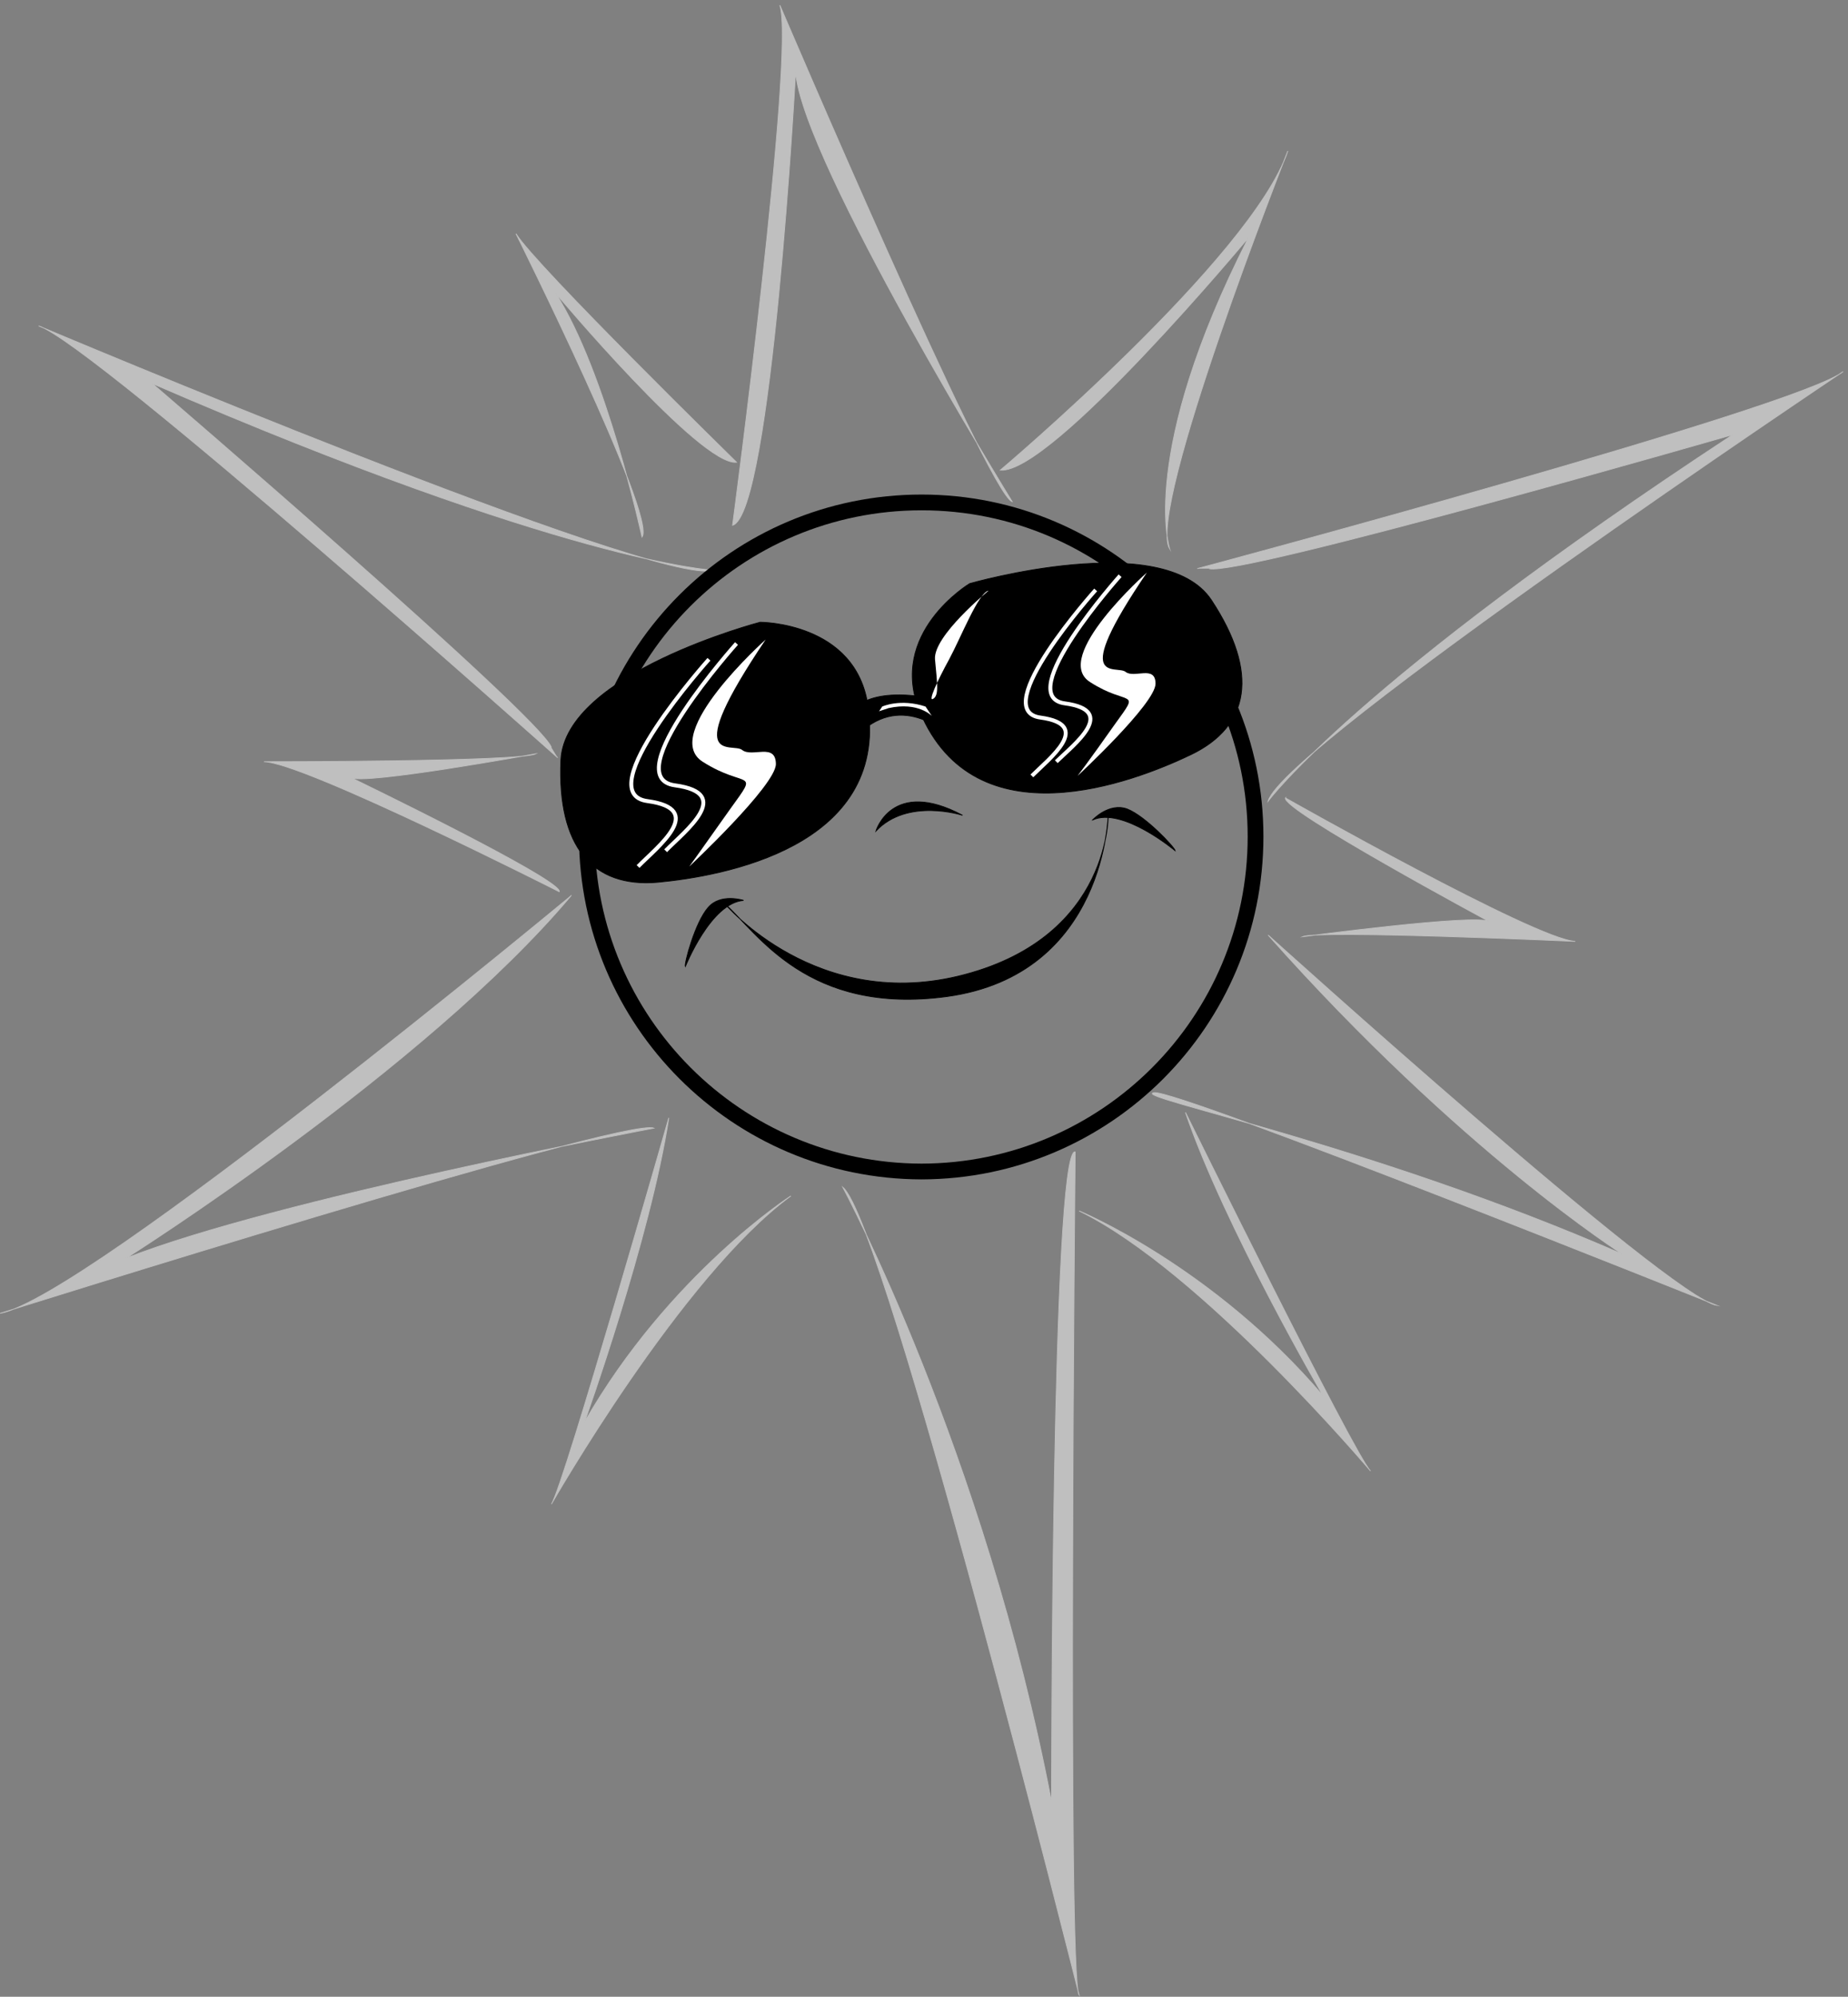 <svg xmlns="http://www.w3.org/2000/svg" xml:space="preserve" width="312.062" height="336.986"><rect width="100%" height="100%" fill="#808080" stroke="none"/><path d="M940.25 1875.25s79.75 599.75 60 660c0 0 264.75-620.25 295-630 0 0-265.25 429.75-275 545 0 0-30.25-560.25-80-575" style="fill:#bfbfbf;fill-opacity:1;fill-rule:nonzero;stroke:none" transform="matrix(.133 0 0 -.133 -1.347 338.06)"/><path d="M940.25 1875.25s79.75 599.75 60 660c0 0 264.75-620.25 295-630 0 0-265.25 429.75-275 545 0 0-30.25-560.25-80-575z" style="fill:none;stroke:#bfbfbf;stroke-width:1;stroke-linecap:butt;stroke-linejoin:miter;stroke-miterlimit:10;stroke-dasharray:none;stroke-opacity:1" transform="matrix(.133 0 0 -.133 -1.347 338.06)"/><path d="M1280.25 1945.25s319.75 269.75 365 405c0 0-180.25-455.25-150-505 0 0-40.25 119.75 100 395 0 0-250.25-300.25-315-295" style="fill:#bfbfbf;fill-opacity:1;fill-rule:nonzero;stroke:none" transform="matrix(.133 0 0 -.133 -1.347 338.06)"/><path d="M1280.25 1945.25s319.75 269.75 365 405c0 0-180.25-455.25-150-505 0 0-40.25 119.75 100 395 0 0-250.25-300.25-315-295z" style="fill:none;stroke:#bfbfbf;stroke-width:1;stroke-linecap:butt;stroke-linejoin:miter;stroke-miterlimit:10;stroke-dasharray:none;stroke-opacity:1" transform="matrix(.133 0 0 -.133 -1.347 338.06)"/><path d="M945.25 1955.25s-255.25 249.75-280 290c0 0 179.75-360.25 160-385 0 0-45.25 209.75-110 310 0 0 184.75-220.25 230-215" style="fill:#bfbfbf;fill-opacity:1;fill-rule:nonzero;stroke:none" transform="matrix(.133 0 0 -.133 -1.347 338.06)"/><path d="M945.25 1955.25s-255.25 249.75-280 290c0 0 179.75-360.25 160-385 0 0-45.25 209.75-110 310 0 0 184.75-220.25 230-215z" style="fill:none;stroke:#bfbfbf;stroke-width:1;stroke-linecap:butt;stroke-linejoin:miter;stroke-miterlimit:10;stroke-dasharray:none;stroke-opacity:1" transform="matrix(.133 0 0 -.133 -1.347 338.06)"/><path d="M1530.25 1820.25s764.75 204.75 820 250c0 0-710.25-475.25-730-545 0 0 109.75 149.75 590 465 0 0-625.25-180.25-665-170" style="fill:#bfbfbf;fill-opacity:1;fill-rule:nonzero;stroke:none" transform="matrix(.133 0 0 -.133 -1.347 338.06)"/><path d="M1530.25 1820.25s764.75 204.75 820 250c0 0-710.25-475.25-730-545 0 0 109.75 149.75 590 465 0 0-625.25-180.25-665-170" style="fill:none;stroke:#bfbfbf;stroke-width:1;stroke-linecap:butt;stroke-linejoin:miter;stroke-miterlimit:10;stroke-dasharray:none;stroke-opacity:1" transform="matrix(.133 0 0 -.133 -1.347 338.06)"/><path d="M1620.25 1355.25s509.75-460.25 570-470c0 0-685.25 274.75-715 270-30.25-5.25 274.75-65.25 595-205 0 0-205.25 129.75-450 405" style="fill:#bfbfbf;fill-opacity:1;fill-rule:nonzero;stroke:none" transform="matrix(.133 0 0 -.133 -1.347 338.06)"/><path d="M1620.25 1355.25s509.75-460.25 570-470c0 0-685.25 274.75-715 270-30.25-5.25 274.75-65.25 595-205 0 0-205.25 129.75-450 405z" style="fill:none;stroke:#bfbfbf;stroke-width:1;stroke-linecap:butt;stroke-linejoin:miter;stroke-miterlimit:10;stroke-dasharray:none;stroke-opacity:1" transform="matrix(.133 0 0 -.133 -1.347 338.06)"/><path d="M1515.25 1130.25s214.75-435.25 235-455c0 0-215.25 254.75-370 330 0 0 169.75-70.25 310-235 0 0-125.25 214.75-175 360" style="fill:#bfbfbf;fill-opacity:1;fill-rule:nonzero;stroke:none" transform="matrix(.133 0 0 -.133 -1.347 338.06)"/><path d="M1515.25 1130.25s214.75-435.25 235-455c0 0-215.25 254.75-370 330 0 0 169.75-70.25 310-235 0 0-125.25 214.75-175 360z" style="fill:none;stroke:#bfbfbf;stroke-width:1;stroke-linecap:butt;stroke-linejoin:miter;stroke-miterlimit:10;stroke-dasharray:none;stroke-opacity:1" transform="matrix(.133 0 0 -.133 -1.347 338.06)"/><path d="M1375.25 1080.25s-10.25-1050.25 5-1070c0 0-245.25 979.75-300 1025 0 0 179.75-335.25 265-780 0 0-.25 829.75 30 825" style="fill:#bfbfbf;fill-opacity:1;fill-rule:nonzero;stroke:none" transform="matrix(.133 0 0 -.133 -1.347 338.06)"/><path d="M1375.25 1080.25s-10.25-1050.25 5-1070c0 0-245.25 979.75-300 1025 0 0 179.75-335.25 265-780 0 0-.25 829.75 30 825z" style="fill:none;stroke:#bfbfbf;stroke-width:1;stroke-linecap:butt;stroke-linejoin:miter;stroke-miterlimit:10;stroke-dasharray:none;stroke-opacity:1" transform="matrix(.133 0 0 -.133 -1.347 338.06)"/><path d="M859.25 1123.25s-133.301-466.641-149-490c0 0 165.301 289.582 304 391 0 0-154.352-99.199-262-287 0 0 83.91 234.289 107 386" style="fill:#bfbfbf;fill-opacity:1;fill-rule:nonzero;stroke:none" transform="matrix(.133 0 0 -.133 -1.347 338.06)"/><path d="M859.25 1123.25s-133.301-466.641-149-490c0 0 165.301 289.582 304 391 0 0-154.352-99.199-262-287 0 0 83.91 234.289 107 386z" style="fill:none;stroke:#bfbfbf;stroke-width:1;stroke-linecap:butt;stroke-linejoin:miter;stroke-miterlimit:10;stroke-dasharray:none;stroke-opacity:1" transform="matrix(.133 0 0 -.133 -1.347 338.06)"/><path d="M735.25 1405.25S120 895 10.25 875.25c0 0 794.75 249.75 830 235 0 0-480.25-90.25-670-165 0 0 379.75 239.75 565 460" style="fill:#bfbfbf;fill-opacity:1;fill-rule:nonzero;stroke:none" transform="matrix(.133 0 0 -.133 -1.347 338.06)"/><path d="M735.25 1405.25S120 895 10.25 875.25c0 0 794.75 249.75 830 235 0 0-480.25-90.25-670-165 0 0 379.75 239.75 565 460z" style="fill:none;stroke:#bfbfbf;stroke-width:1;stroke-linecap:butt;stroke-linejoin:miter;stroke-miterlimit:10;stroke-dasharray:none;stroke-opacity:1" transform="matrix(.133 0 0 -.133 -1.347 338.06)"/><path d="M718.25 1580.25s-591.211 527-659 548c0 0 786.93-332.06 856-310 0 0-185.359 9.19-712 237 0 0 493.5-423.14 507-462" style="fill:#bfbfbf;fill-opacity:1;fill-rule:nonzero;stroke:none" transform="matrix(.133 0 0 -.133 -1.347 338.06)"/><path d="M718.25 1580.25s-591.211 527-659 548c0 0 786.93-332.06 856-310 0 0-185.359 9.19-712 237 0 0 493.5-423.14 507-462" style="fill:none;stroke:#bfbfbf;stroke-width:1;stroke-linecap:butt;stroke-linejoin:miter;stroke-miterlimit:10;stroke-dasharray:none;stroke-opacity:1" transform="matrix(.133 0 0 -.133 -1.347 338.06)"/><path d="M720.25 1410.25s-325.25 164.75-375 165c0 0 324.75-.25 345 10 0 0-220.25-40.25-235-30 0 0 269.75-130.25 265-145" style="fill:#bfbfbf;fill-opacity:1;fill-rule:nonzero;stroke:none" transform="matrix(.133 0 0 -.133 -1.347 338.06)"/><path d="M720.25 1410.25s-325.25 164.75-375 165c0 0 324.75-.25 345 10 0 0-220.25-40.25-235-30 0 0 269.75-130.25 265-145z" style="fill:none;stroke:#bfbfbf;stroke-width:1;stroke-linecap:butt;stroke-linejoin:miter;stroke-miterlimit:10;stroke-dasharray:none;stroke-opacity:1" transform="matrix(.133 0 0 -.133 -1.347 338.06)"/><path d="M1642.25 1529.25s317.62-179.78 368-182c0 0-325.1 14.7-346 6 0 0 222.06 29.59 237 19 0 0-264.23 142.04-259 157" style="fill:#bfbfbf;fill-opacity:1;fill-rule:nonzero;stroke:none" transform="matrix(.133 0 0 -.133 -1.347 338.06)"/><path d="M1642.25 1529.25s317.62-179.78 368-182c0 0-325.1 14.7-346 6 0 0 222.06 29.59 237 19 0 0-264.23 142.04-259 157z" style="fill:none;stroke:#bfbfbf;stroke-width:1;stroke-linecap:butt;stroke-linejoin:miter;stroke-miterlimit:10;stroke-dasharray:none;stroke-opacity:1" transform="matrix(.133 0 0 -.133 -1.347 338.06)"/><path d="M1180.25 1055.25c234.06.49 424.01 190.44 424 425 .01 234.07-189.94 424.02-424 424-234.57.02-424.52-189.93-425-424 .48-234.56 190.43-424.51 425-425z" style="fill:none;stroke:#000;stroke-width:20;stroke-linecap:butt;stroke-linejoin:miter;stroke-miterlimit:10;stroke-dasharray:none;stroke-opacity:1" transform="matrix(.133 0 0 -.133 -1.347 338.06)"/><path d="M975.25 1752.25s-247.75-64.75-253-175c-4.75-109.75 40.25-162.25 123-155 82.25 7.75 292.12 44.48 267 223-14.75 107.25-137 107-137 107" style="fill:#000;fill-opacity:1;fill-rule:nonzero;stroke:none" transform="matrix(.133 0 0 -.133 -1.347 338.06)"/><path d="M975.25 1752.25s-247.75-64.75-253-175c-4.75-109.75 40.25-162.25 123-155 82.25 7.75 292.12 44.48 267 223-14.75 107.25-137 107-137 107z" style="fill:none;stroke:#000;stroke-width:1;stroke-linecap:butt;stroke-linejoin:miter;stroke-miterlimit:10;stroke-dasharray:none;stroke-opacity:1" transform="matrix(.133 0 0 -.133 -1.347 338.06)"/><path d="M1241.25 1801.25s246.25 70.88 307-21c60.57-91.91 48.83-160.06-26-196-74.55-35.73-273.59-111.73-344 54-41.79 100.1 63 163 63 163" style="fill:#000;fill-opacity:1;fill-rule:nonzero;stroke:none" transform="matrix(.133 0 0 -.133 -1.347 338.06)"/><path d="M1241.25 1801.25s246.25 70.88 307-21c60.57-91.91 48.83-160.06-26-196-74.55-35.73-273.59-111.73-344 54-41.79 100.1 63 163 63 163z" style="fill:none;stroke:#000;stroke-width:1;stroke-linecap:butt;stroke-linejoin:miter;stroke-miterlimit:10;stroke-dasharray:none;stroke-opacity:1" transform="matrix(.133 0 0 -.133 -1.347 338.06)"/><path d="M1090.25 1637.25s17.25 35.25 105 18l17-45s-59.75 57.25-117-5l-5 32" style="fill:#000;fill-opacity:1;fill-rule:nonzero;stroke:none" transform="matrix(.133 0 0 -.133 -1.347 338.06)"/><path d="M1090.25 1637.25s17.25 35.25 105 18l17-45s-59.75 57.25-117-5z" style="fill:none;stroke:#000;stroke-width:1;stroke-linecap:butt;stroke-linejoin:miter;stroke-miterlimit:10;stroke-dasharray:none;stroke-opacity:1" transform="matrix(.133 0 0 -.133 -1.347 338.06)"/><path d="M1122.25 1487.25s20.25 67.75 110 20c0 0-69.75 22.75-110-20" style="fill:#000;fill-opacity:1;fill-rule:nonzero;stroke:none" transform="matrix(.133 0 0 -.133 -1.347 338.06)"/><path d="M1122.25 1487.25s20.25 67.75 110 20c0 0-69.75 22.75-110-20z" style="fill:none;stroke:#000;stroke-width:1;stroke-linecap:butt;stroke-linejoin:miter;stroke-miterlimit:10;stroke-dasharray:none;stroke-opacity:1" transform="matrix(.133 0 0 -.133 -1.347 338.06)"/><path d="M930.25 1395.25s117.25-140.25 305-90c187.25 49.75 182 205 182 205s-2.25-205.25-205-233c-176.75-23.78-239.75 80.25-282 118" style="fill:#000;fill-opacity:1;fill-rule:nonzero;stroke:none" transform="matrix(.133 0 0 -.133 -1.347 338.06)"/><path d="M930.25 1395.25s117.25-140.25 305-90c187.25 49.75 182 205 182 205s-2.25-205.25-205-233c-176.75-23.78-239.75 80.25-282 118z" style="fill:none;stroke:#000;stroke-width:1;stroke-linecap:butt;stroke-linejoin:miter;stroke-miterlimit:10;stroke-dasharray:none;stroke-opacity:1" transform="matrix(.133 0 0 -.133 -1.347 338.06)"/><path d="M954.25 1399.25s-29.25 9.5-45-9c-16.75-19-30.5-71.5-29-75 0 0 32.25 81 74 84" style="fill:#000;fill-opacity:1;fill-rule:nonzero;stroke:none" transform="matrix(.133 0 0 -.133 -1.347 338.06)"/><path d="M954.25 1399.25s-29.25 9.5-45-9c-16.75-19-30.5-71.5-29-75 0 0 32.25 81 74 84z" style="fill:none;stroke:#000;stroke-width:1;stroke-linecap:butt;stroke-linejoin:miter;stroke-miterlimit:10;stroke-dasharray:none;stroke-opacity:1" transform="matrix(.133 0 0 -.133 -1.347 338.06)"/><path d="M1397.25 1501.25s20.77 22.48 44 14c23.2-9.03 60.28-48.66 61-53 0 0-67.29 56.44-105 39" style="fill:#000;fill-opacity:1;fill-rule:nonzero;stroke:none" transform="matrix(.133 0 0 -.133 -1.347 338.06)"/><path d="M1397.25 1501.25s20.77 22.48 44 14c23.2-9.03 60.28-48.66 61-53 0 0-67.29 56.44-105 39z" style="fill:none;stroke:#000;stroke-width:1;stroke-linecap:butt;stroke-linejoin:miter;stroke-miterlimit:10;stroke-dasharray:none;stroke-opacity:1" transform="matrix(.133 0 0 -.133 -1.347 338.06)"/><path d="M982.25 1730.25s-134.75-120.25-80-155c55.25-35.25 72.75-7.75 35-60-37.25-52.75-52-73-52-73s109.75 102.75 110 130c-.25 27.75-30.25 7.75-43 18-12.25 9.75-79.75-22.75 30 140" style="fill:#fff;fill-opacity:1;fill-rule:nonzero;stroke:none" transform="matrix(.133 0 0 -.133 -1.347 338.06)"/><path d="M945.25 1725.25s-152.75-170.25-78-180c75.25-10.25 12.75-57.75-12-83" style="fill:none;stroke:#fff;stroke-width:5;stroke-linecap:butt;stroke-linejoin:miter;stroke-miterlimit:10;stroke-dasharray:none;stroke-opacity:1" transform="matrix(.133 0 0 -.133 -1.347 338.06)"/><path d="M820.25 1442.25c24.75 25.25 87.25 72.75 12 83-74.75 9.75 78 180 78 180" style="fill:none;stroke:#fff;stroke-width:5;stroke-linecap:butt;stroke-linejoin:miter;stroke-miterlimit:10;stroke-dasharray:none;stroke-opacity:1" transform="matrix(.133 0 0 -.133 -1.347 338.06)"/><path d="M1466.25 1815.25s-121.75-107.75-72-139c49.25-31.75 64.99-7 31-54-33.5-47.49-47-65-47-65s98.99 91.75 99 117c-.01 24.25-27.01 6.25-38 15-11.5 9.25-72.25-20 27 126" style="fill:#fff;fill-opacity:1;fill-rule:nonzero;stroke:none" transform="matrix(.133 0 0 -.133 -1.347 338.06)"/><path d="M1432.25 1811.25s-137.25-153.25-70-162c67.75-9.25 11.5-51.99-11-74" style="fill:none;stroke:#fff;stroke-width:5;stroke-linecap:butt;stroke-linejoin:miter;stroke-miterlimit:10;stroke-dasharray:none;stroke-opacity:1" transform="matrix(.133 0 0 -.133 -1.347 338.06)"/><path d="M1401.25 1793.25s-137.75-153.25-70-162c67.25-9.25 11-51.99-11-74" style="fill:none;stroke:#fff;stroke-width:5;stroke-linecap:butt;stroke-linejoin:miter;stroke-miterlimit:10;stroke-dasharray:none;stroke-opacity:1" transform="matrix(.133 0 0 -.133 -1.347 338.06)"/><path d="M1265.25 1792.25s-70.25-57.25-68-87c2.75-30.25 5.25-45.25-2-50-7.75-5.25 4.75 22.25 20 50 14.75 27.25 37.25 84.75 50 87m-135-147s22.93 10.57 55 0l8-12s-17.07 18.44-55 10l-12-4 4 6" style="fill:#fff;fill-opacity:1;fill-rule:nonzero;stroke:none" transform="matrix(.133 0 0 -.133 -1.347 338.06)"/></svg>
